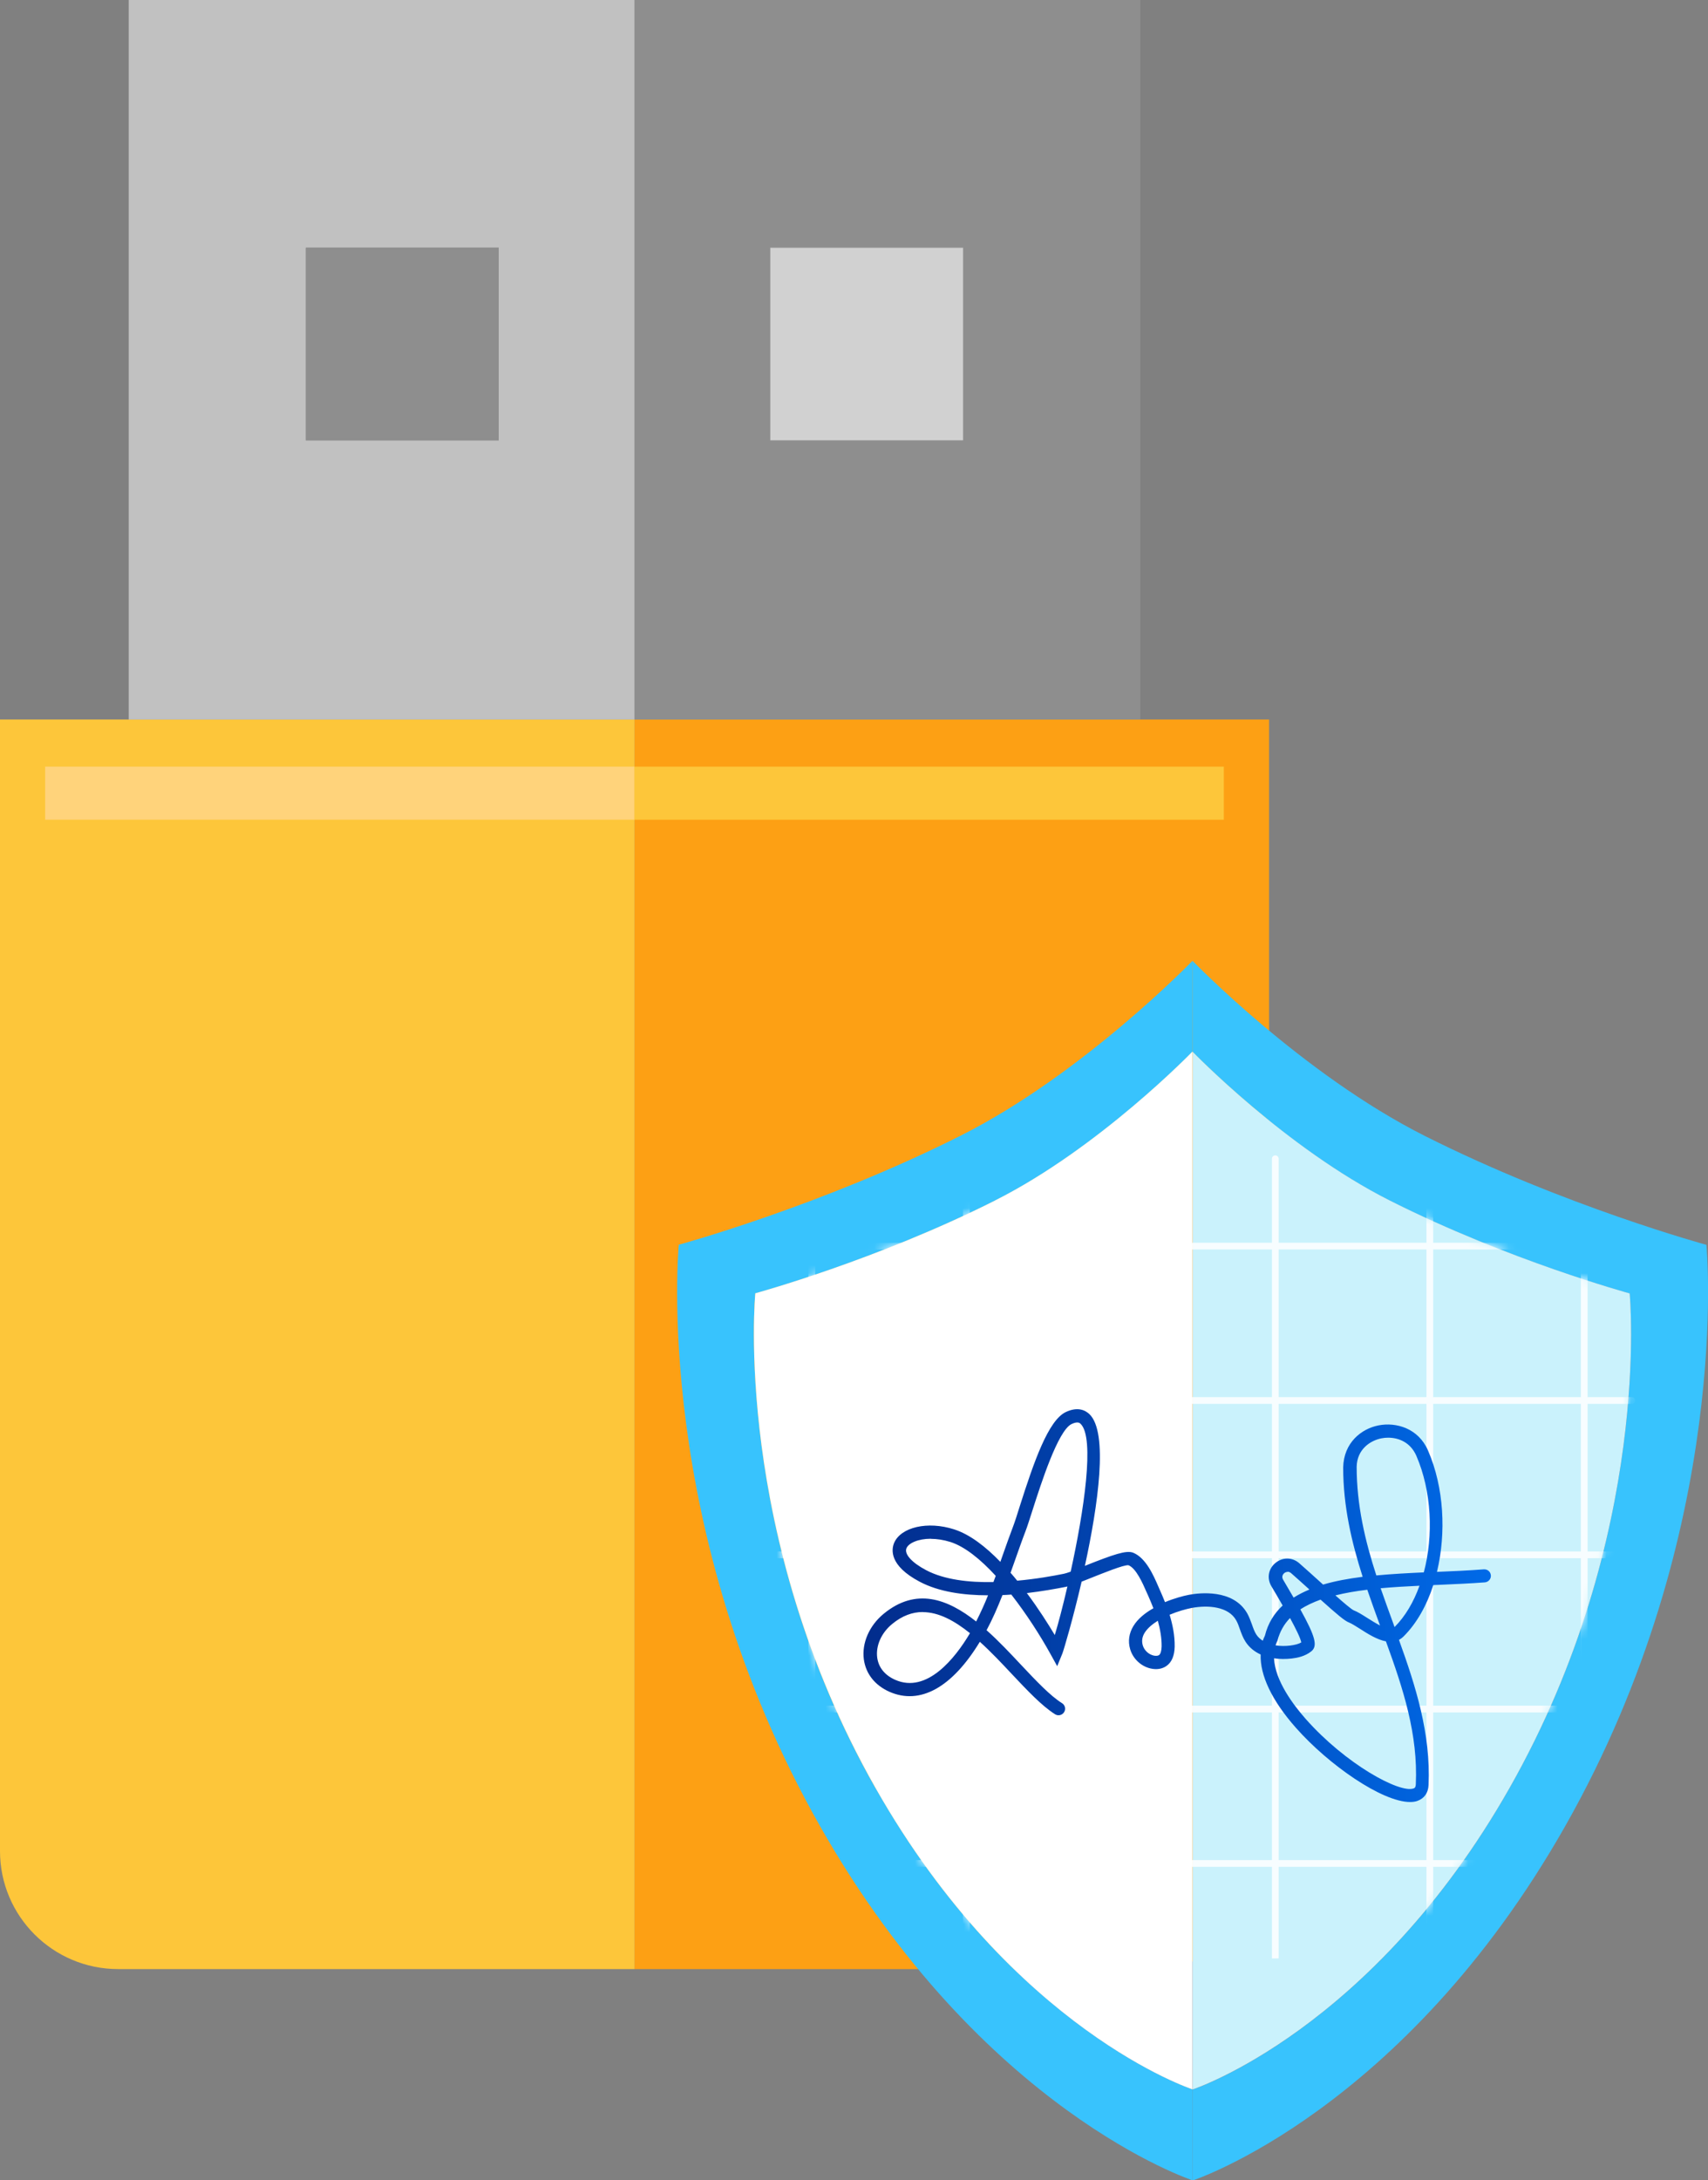 <svg width="210" height="268" viewBox="0 0 210 268" fill="none" xmlns="http://www.w3.org/2000/svg">
<rect x="0" y="0" width="210" height="268" fill="#808080" stroke="none"/>
<g clip-path="url(#clip0_2099_16569)">
<path d="M15.827 88.441H0V227.534C0 235.534 6.51 242.035 14.52 242.035H78.024V88.441H15.827Z" fill="#FDC63A"/>
<path d="M140.194 88.441H78.023V242.035H141.514C149.525 242.035 156.034 235.547 156.034 227.534V88.441H140.207H140.194Z" fill="#FDA014"/>
<path d="M140.194 88.442V0H78.023V88.442H140.194ZM118.414 30.45V54.127H94.705V30.45H118.414Z" fill="#8E8E8E"/>
<path d="M78.011 0H15.828V88.442H78.011V0ZM37.608 54.127V30.45H61.317V54.127H37.608Z" fill="#C1C1C1"/>
<path d="M61.316 30.449H37.607V54.127H61.316V30.449Z" fill="#8E8E8E"/>
<path d="M118.414 30.449H94.705V54.127H118.414V30.449Z" fill="#D1D1D1"/>
<path d="M107.647 219.792C89.995 188.696 92.868 158.983 92.868 158.983C92.868 158.983 107.751 154.924 122.336 147.583C135.186 141.121 146.627 129.269 146.627 129.269V118.09C146.627 118.09 133.181 132.022 118.078 139.609C100.956 148.229 83.46 152.999 83.46 152.999C83.46 152.999 80.082 187.92 100.827 224.47C120.731 259.534 146.627 268 146.627 268V256.82C146.627 256.82 124.6 249.621 107.66 219.779L107.647 219.792Z" fill="#38C3FD"/>
<path d="M78.012 94.231H5.553V100.757H78.012V94.231Z" fill="#FFD37B"/>
<path d="M150.469 94.231H78.01V100.757H150.469V94.231Z" fill="#FDC63A"/>
<path d="M209.792 153.01C209.792 153.01 192.295 148.241 175.174 139.621C160.071 132.021 146.625 118.102 146.625 118.102V129.281C146.625 129.281 158.065 141.133 170.916 147.595C185.488 154.936 200.371 158.994 200.371 158.994C200.371 158.994 203.244 188.707 185.592 219.804C168.651 249.646 146.625 256.845 146.625 256.845V268.024C146.625 268.024 172.521 259.559 192.425 224.495C213.17 187.945 209.805 153.023 209.805 153.023L209.792 153.01Z" fill="#38C3FD"/>
<path d="M185.592 219.792C203.244 188.696 200.371 158.983 200.371 158.983C200.371 158.983 185.488 154.924 170.916 147.583C158.065 141.121 146.625 129.27 146.625 129.27V256.833C146.625 256.833 168.651 249.634 185.592 219.792Z" fill="#CAF2FC"/>
<path d="M122.334 147.568C107.749 154.909 92.867 158.967 92.867 158.967C92.867 158.967 89.994 188.68 107.646 219.776C124.586 249.619 146.612 256.818 146.612 256.818V129.254C146.612 129.254 135.172 141.106 122.321 147.568H122.334Z" fill="white"/>
<mask id="mask0_2099_16569" style="mask-type:luminance" maskUnits="userSpaceOnUse" x="92" y="129" width="109" height="128">
<path d="M200.371 158.971C200.371 158.971 185.488 154.913 170.916 147.572C158.065 141.109 146.625 129.258 146.625 129.258C146.625 129.258 135.185 141.109 122.334 147.572C107.749 154.913 92.867 158.971 92.867 158.971C92.867 158.971 89.994 188.684 107.646 219.78C124.586 249.623 146.612 256.821 146.612 256.821C146.612 256.821 168.638 249.623 185.579 219.78C203.231 188.684 200.358 158.971 200.358 158.971H200.371Z" fill="white"/>
</mask>
<g mask="url(#mask0_2099_16569)">
<g opacity="0.85">
<path d="M100.231 240.719V142.429C100.231 142.209 100.049 142.016 99.817 142.016C99.584 142.016 99.402 142.197 99.402 142.429V240.719H100.218H100.231Z" fill="white"/>
<path d="M119.229 240.719V142.429C119.229 142.209 119.047 142.016 118.815 142.016C118.582 142.016 118.4 142.197 118.4 142.429V240.719H119.216H119.229Z" fill="white"/>
<path d="M138.215 240.719V142.429C138.215 142.209 138.034 142.016 137.801 142.016C137.568 142.016 137.387 142.197 137.387 142.429V240.719H138.202H138.215Z" fill="white"/>
<path d="M157.213 240.719V142.429C157.213 142.209 157.032 142.016 156.799 142.016C156.566 142.016 156.385 142.197 156.385 142.429V240.719H157.2H157.213Z" fill="white"/>
<path d="M176.211 240.719V142.429C176.211 142.209 176.03 142.016 175.797 142.016C175.564 142.016 175.383 142.197 175.383 142.429V240.719H176.198H176.211Z" fill="white"/>
<path d="M195.195 240.719V142.429C195.195 142.209 195.014 142.016 194.781 142.016C194.548 142.016 194.367 142.197 194.367 142.429V240.719H195.183H195.195Z" fill="white"/>
<path d="M200.631 153.581H93.981C93.76 153.581 93.566 153.4 93.566 153.167C93.566 152.935 93.748 152.754 93.981 152.754H200.631C200.851 152.754 201.045 152.935 201.045 153.167C201.045 153.4 200.863 153.581 200.631 153.581Z" fill="white"/>
<path d="M200.631 172.558H93.981C93.76 172.558 93.566 172.377 93.566 172.144C93.566 171.911 93.748 171.73 93.981 171.73H200.631C200.851 171.73 201.045 171.911 201.045 172.144C201.045 172.377 200.863 172.558 200.631 172.558Z" fill="white"/>
<path d="M200.631 191.53H93.981C93.76 191.53 93.566 191.349 93.566 191.117C93.566 190.884 93.748 190.703 93.981 190.703H200.631C200.851 190.703 201.045 190.884 201.045 191.117C201.045 191.349 200.863 191.53 200.631 191.53Z" fill="white"/>
<path d="M200.631 210.487H93.981C93.76 210.487 93.566 210.306 93.566 210.074C93.566 209.841 93.748 209.66 93.981 209.66H200.631C200.851 209.66 201.045 209.841 201.045 210.074C201.045 210.306 200.863 210.487 200.631 210.487Z" fill="white"/>
<path d="M200.631 229.464H93.981C93.76 229.464 93.566 229.283 93.566 229.05C93.566 228.818 93.748 228.637 93.981 228.637H200.631C200.851 228.637 201.045 228.818 201.045 229.05C201.045 229.283 200.863 229.464 200.631 229.464Z" fill="white"/>
</g>
<path d="M173.376 221.5C169.934 221.5 163.36 216.938 159.322 212.363C156.384 209.041 154.909 205.926 155 203.367C154.262 203.031 153.615 202.527 153.149 201.816C152.813 201.299 152.631 200.77 152.437 200.24C152.308 199.865 152.178 199.49 151.984 199.154C151.04 197.474 148.555 197.267 146.536 197.642C145.798 197.784 144.789 198.068 143.805 198.482C144.181 199.723 144.452 201.067 144.427 202.411C144.401 203.522 144.064 204.324 143.417 204.776C142.887 205.151 142.201 205.254 141.463 205.086C140.272 204.815 139.289 203.871 138.952 202.708C138.668 201.739 138.81 200.757 139.354 199.865C139.897 198.973 140.803 198.249 141.812 197.681C141.605 197.138 141.372 196.608 141.165 196.13L140.971 195.703C140.492 194.605 139.69 192.769 138.745 192.395C138.189 192.317 135.536 193.403 134.099 193.971C133.698 194.126 133.336 194.282 132.986 194.411C131.899 199.076 130.799 202.786 130.618 203.251L129.984 204.802L129.169 203.329C127.862 200.963 126.166 198.34 124.342 196C123.979 196.026 123.617 196.052 123.254 196.065C122.672 197.538 122.051 198.986 121.3 200.382C122.814 201.726 124.251 203.264 125.597 204.699C127.409 206.624 129.117 208.434 130.579 209.351C130.955 209.584 131.071 210.088 130.825 210.463C130.592 210.838 130.087 210.954 129.712 210.708C128.082 209.674 126.309 207.788 124.419 205.784C123.151 204.427 121.831 203.031 120.472 201.804C117.056 207.439 113.108 209.61 109.342 207.943C107.557 207.141 106.457 205.733 106.211 203.975C105.939 201.972 106.871 199.826 108.644 198.366C112.617 195.096 116.486 196.517 120.019 199.309C120.55 198.262 121.041 197.19 121.481 196.091C118.453 196.091 115.425 195.664 113.082 194.424C109.278 192.42 109.614 190.43 109.925 189.668C110.753 187.703 114.066 186.94 117.314 187.987C119.256 188.608 121.21 190.133 122.996 191.981C123.086 191.735 123.164 191.49 123.254 191.244C123.682 190.029 124.109 188.827 124.562 187.625C124.769 187.083 125.053 186.204 125.377 185.157C127.137 179.625 128.897 174.572 131.045 173.564C132.495 172.879 133.426 173.331 133.944 173.822C136.299 176.071 135.005 185.028 133.388 192.472C133.413 192.472 133.452 192.446 133.478 192.433C136.895 191.076 138.486 190.521 139.328 190.857C140.881 191.49 141.812 193.609 142.421 195.018L142.602 195.432C142.809 195.897 143.029 196.401 143.236 196.931C144.362 196.466 145.449 196.169 146.2 196.026C147.442 195.794 151.635 195.277 153.356 198.327C153.589 198.753 153.757 199.206 153.926 199.671C154.081 200.123 154.236 200.55 154.456 200.899C154.663 201.222 154.935 201.468 155.259 201.674C155.336 201.468 155.414 201.261 155.517 201.067C155.893 199.542 156.656 198.314 157.704 197.345C157.213 196.492 156.734 195.664 156.32 194.979C155.737 193.997 155.944 192.821 156.824 192.11C157.691 191.386 158.908 191.399 159.762 192.162C160.642 192.937 161.548 193.752 162.402 194.527C162.493 194.605 162.583 194.695 162.674 194.773C164.162 194.333 165.806 194.036 167.54 193.816C166.181 189.564 165.146 185.144 165.146 180.375C165.21 177.338 167.372 175.619 169.494 175.205C171.668 174.779 174.399 175.567 175.576 178.294C177.544 182.818 177.828 188.401 176.677 193.209H176.702C178.657 193.131 180.598 193.041 182.435 192.899C182.901 192.873 183.264 193.196 183.302 193.635C183.341 194.075 183.005 194.463 182.565 194.501C180.714 194.643 178.76 194.721 176.78 194.811C176.599 194.811 176.405 194.824 176.224 194.837C175.421 197.332 174.192 199.529 172.587 201.131C172.406 201.312 172.212 201.455 172.005 201.571C174.049 207.232 175.926 213.099 175.641 219.407C175.602 220.376 175.111 221.061 174.282 221.358C174.011 221.462 173.687 221.5 173.338 221.5H173.376ZM156.643 203.846C156.773 206.586 158.999 209.545 160.539 211.29C165.456 216.848 172.069 220.44 173.791 219.833C173.907 219.794 174.049 219.743 174.075 219.329C174.36 213.177 172.522 207.581 170.4 201.752C169.3 201.545 168.161 200.821 167.216 200.214C166.686 199.878 166.194 199.568 165.87 199.438C165.34 199.245 164.395 198.443 162.363 196.621C161.444 196.957 160.603 197.345 159.879 197.823C161.742 201.183 162.027 202.333 161.224 202.98C160.448 203.6 159.49 203.781 158.817 203.859C158.131 203.936 157.381 203.949 156.643 203.833V203.846ZM113.458 198.146C112.202 198.146 110.947 198.585 109.705 199.606C108.359 200.705 107.66 202.295 107.854 203.755C108.022 204.957 108.773 205.901 110.041 206.469C114.001 208.24 117.483 203.716 119.191 200.86C119.217 200.821 119.243 200.783 119.256 200.744C117.353 199.219 115.412 198.159 113.458 198.159V198.146ZM142.356 199.219C141.67 199.645 141.088 200.136 140.738 200.692C140.428 201.196 140.35 201.7 140.505 202.243C140.686 202.85 141.217 203.354 141.838 203.497C142.11 203.561 142.356 203.535 142.498 203.445C142.692 203.303 142.809 202.928 142.822 202.372C142.835 201.325 142.641 200.253 142.356 199.219ZM156.837 202.243C157.446 202.346 158.067 202.333 158.623 202.269C159.219 202.191 159.672 202.075 159.995 201.881C159.892 201.338 159.309 200.175 158.61 198.883C157.873 199.645 157.355 200.55 157.07 201.648C156.98 201.842 156.889 202.036 156.837 202.243ZM126.244 195.807C127.693 197.745 128.884 199.632 129.686 200.976C130.126 199.529 130.683 197.409 131.239 195.005C131.2 195.005 131.175 195.018 131.149 195.031C129.79 195.303 128.095 195.6 126.244 195.82V195.807ZM169.753 195.225C170.258 196.685 170.788 198.133 171.306 199.555C171.358 199.697 171.409 199.852 171.461 199.994C172.768 198.689 173.804 196.931 174.528 194.915C172.898 194.992 171.28 195.083 169.727 195.225H169.753ZM164.175 196.091C165.223 197.022 166.155 197.81 166.44 197.939C166.919 198.12 167.449 198.456 168.083 198.857C168.575 199.167 169.145 199.529 169.675 199.8C169.145 198.353 168.614 196.879 168.109 195.406C166.725 195.574 165.405 195.794 164.175 196.104V196.091ZM158.313 193.209C158.119 193.209 157.95 193.325 157.899 193.364C157.808 193.441 157.51 193.739 157.756 194.165C158.235 194.979 158.662 195.703 159.05 196.375C159.646 196 160.293 195.677 160.992 195.38C160.254 194.708 159.49 194.023 158.74 193.364C158.584 193.235 158.442 193.196 158.326 193.196L158.313 193.209ZM114.454 189.138C112.875 189.138 111.711 189.68 111.452 190.301C111.154 191.012 112.099 192.071 113.872 193.002C116.098 194.178 119.152 194.527 122.141 194.463C122.232 194.204 122.336 193.958 122.426 193.7C120.563 191.671 118.634 190.107 116.861 189.538C115.994 189.267 115.179 189.151 114.454 189.151V189.138ZM124.264 193.338C124.536 193.648 124.807 193.971 125.066 194.294C127.396 194.088 129.479 193.713 130.812 193.441C130.993 193.403 131.291 193.312 131.64 193.183C133.258 185.816 134.643 176.717 132.857 175.011C132.753 174.908 132.508 174.688 131.757 175.037C130.075 175.826 127.965 182.456 126.943 185.648C126.593 186.734 126.309 187.638 126.089 188.207C125.636 189.383 125.222 190.585 124.794 191.787C124.613 192.304 124.432 192.821 124.238 193.351L124.264 193.338ZM170.685 176.717C170.4 176.717 170.115 176.743 169.856 176.795C168.472 177.066 166.854 178.139 166.802 180.284C166.802 185.028 167.85 189.422 169.222 193.648C171.112 193.467 173.079 193.364 175.059 193.273C176.262 188.737 176.029 183.309 174.14 178.94C173.415 177.286 171.966 176.717 170.685 176.717Z" fill="url(#paint0_linear_2099_16569)"/>
</g>
</g>
<defs>
<linearGradient id="paint0_linear_2099_16569" x1="106.198" y1="197.37" x2="183.341" y2="197.37" gradientUnits="userSpaceOnUse">
<stop stop-color="#022C8C"/>
<stop offset="1" stop-color="#006AE8"/>
</linearGradient>
<clipPath id="clip0_2099_16569">
<rect width="210" height="268" fill="white"/>
</clipPath>
</defs>
</svg>
